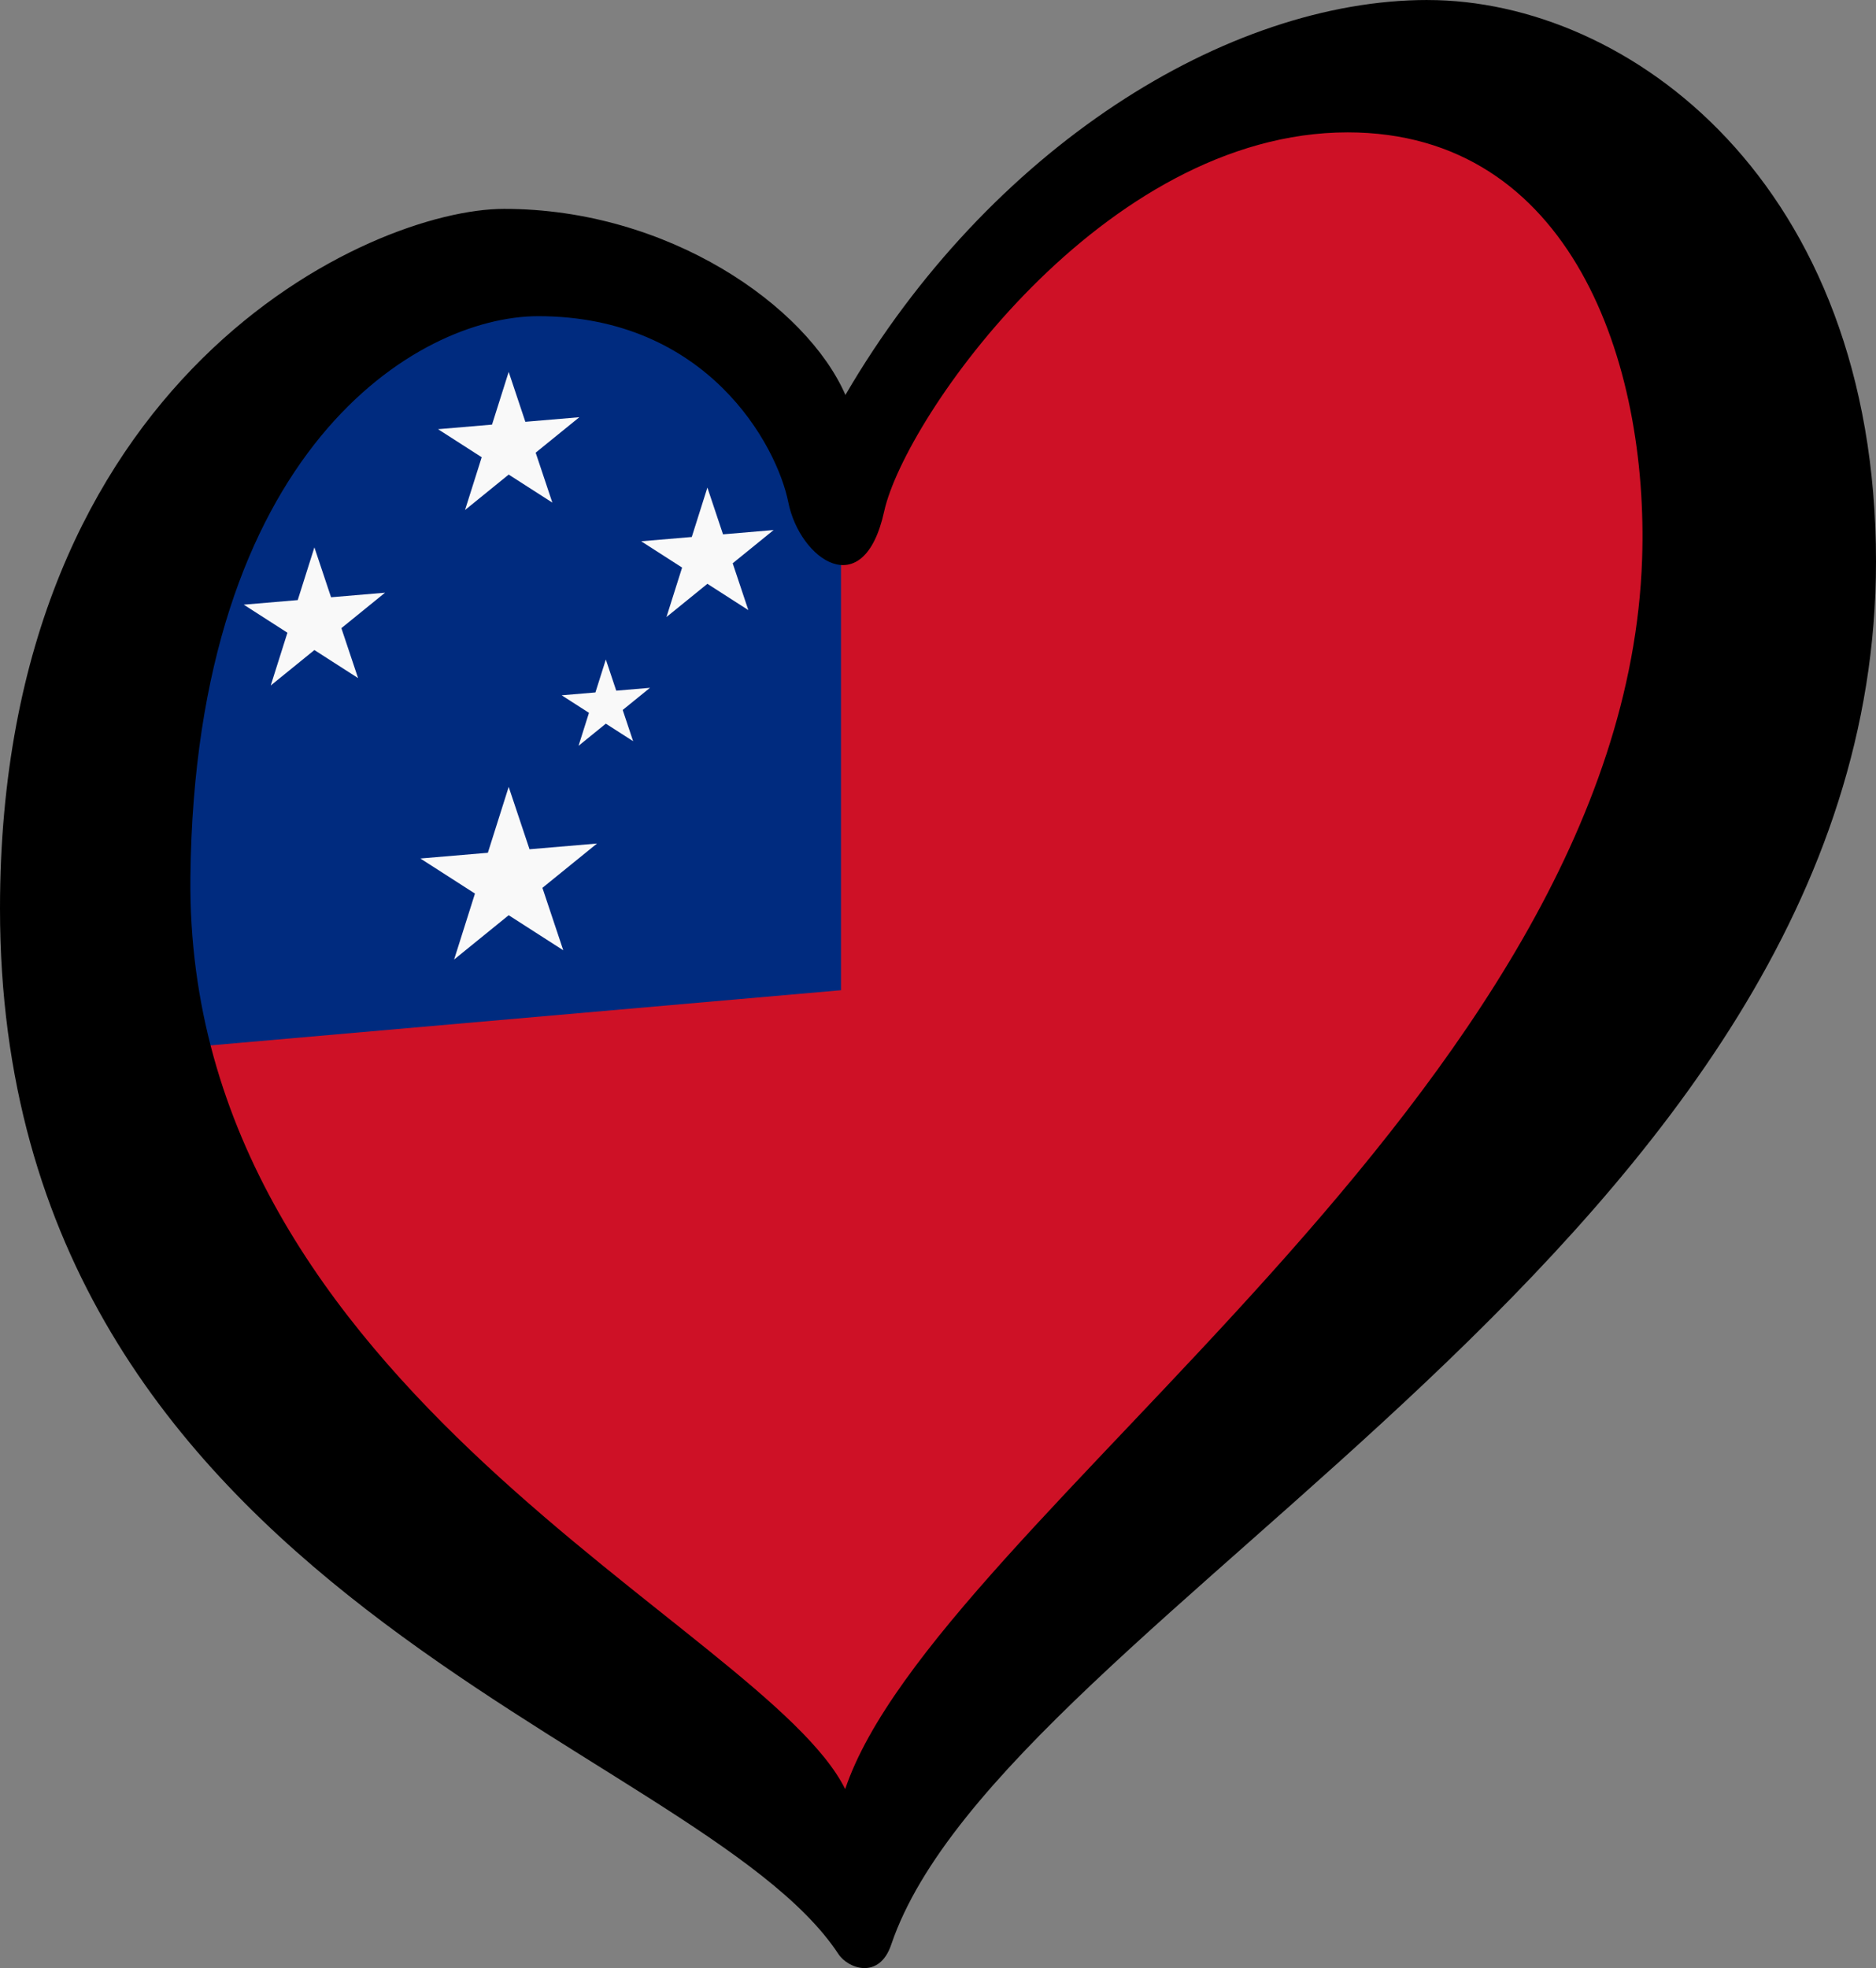 <?xml version="1.0" encoding="UTF-8" standalone="no"?>
<svg
   width="125.33"
   height="131.452"
   id="svg2"
   version="1.1"
   xmlns:xlink="http://www.w3.org/1999/xlink"
   xmlns="http://www.w3.org/2000/svg"
   xmlns:svg="http://www.w3.org/2000/svg"
   xmlns:rdf="http://www.w3.org/1999/02/22-rdf-syntax-ns#"
   xmlns:cc="http://creativecommons.org/ns#"
   xmlns:dc="http://purl.org/dc/elements/1.1/">
  <rect width="100%" height="100%" fill="#808080" stroke="none"/>
  <defs
     id="defs4">
    <path
       id="s"
       d="M 0,0 0.309,0.951 -0.5,0.363 h 1 l -0.809,0.588 z" />
  </defs>
  <path
     style="fill:#ce1126;fill-opacity:1;stroke-width:0.53"
     d="M 54.949,31.02 66.126,16.127 87.957,2.137 117.091,15.852 113.22,66.048 56.185,124.732 11.97,87.767 6.594,50.64 Z"
     id="path4" />
  <path
     style="fill:#002b7f;fill-opacity:1;stroke-width:0.53"
     d="M 8.148,32.026 37.88,16.746 56.185,29.509 56.185,66.138 5.936,70.534 Z"
     id="path6" />
  <g
     id="g11"
     transform="matrix(0.059,-0.005,0,0.059,-8.496,26.67)"
     style="fill:#f9f9f9;fill-opacity:1">
    <use
       xlink:href="#s"
       transform="matrix(160,0,0,160,720,30)"
       id="use13"
       x="0"
       y="0"
       width="100%"
       height="100%"
       style="fill:#f9f9f9;fill-opacity:1" />
    <use
       xlink:href="#s"
       transform="matrix(160,0,0,160,500,210)"
       id="use15"
       x="0"
       y="0"
       width="100%"
       height="100%"
       style="fill:#f9f9f9;fill-opacity:1" />
    <use
       xlink:href="#s"
       transform="matrix(150,0,0,150,945,180)"
       id="use17"
       x="0"
       y="0"
       width="100%"
       height="100%"
       style="fill:#f9f9f9;fill-opacity:1" />
    <use
       xlink:href="#s"
       transform="matrix(100,0,0,100,830,364.894)"
       id="use19"
       x="0"
       y="0"
       width="100%"
       height="100%"
       style="fill:#f9f9f9;fill-opacity:1" />
    <use
       xlink:href="#s"
       transform="matrix(200,0,0,200,720,499.789)"
       id="use21"
       x="0"
       y="0"
       width="100%"
       height="100%"
       style="fill:#f9f9f9;fill-opacity:1" />
  </g>
  <path
     d="M 12.72,58.554 C 13.038,30.042 27.876,21.118 35.957,21.118 c 11.285,0 15.945,8.615 16.707,12.429 0.761,3.811 5.032,6.859 6.405,0.608 1.373,-6.249 14.65,-25.315 30.965,-25.314 14.942,0 20.118,15.41 19.67,28.517 C 108.481,73.04 62.53,101.493 56.464,119.498 51.077,108.606 12.338,92.865 12.72,58.554 Z M 95.375,0 C 81.956,0 66.086,9.911 56.48,26.38 53.888,20.432 44.653,13.95 33.675,13.951 24.829,13.951 0,25.006 0,60.69 c 0,46.05 46.591,55.509 56.011,69.822 0.647,0.984 2.732,1.728 3.527,-0.624 C 67.054,107.709 125.33,82.648 125.33,37.513 125.33,12.198 108.793,0.002 95.375,0.002 Z"
     id="path8"
     style="opacity:1;stroke-width:0.53" />
</svg>

